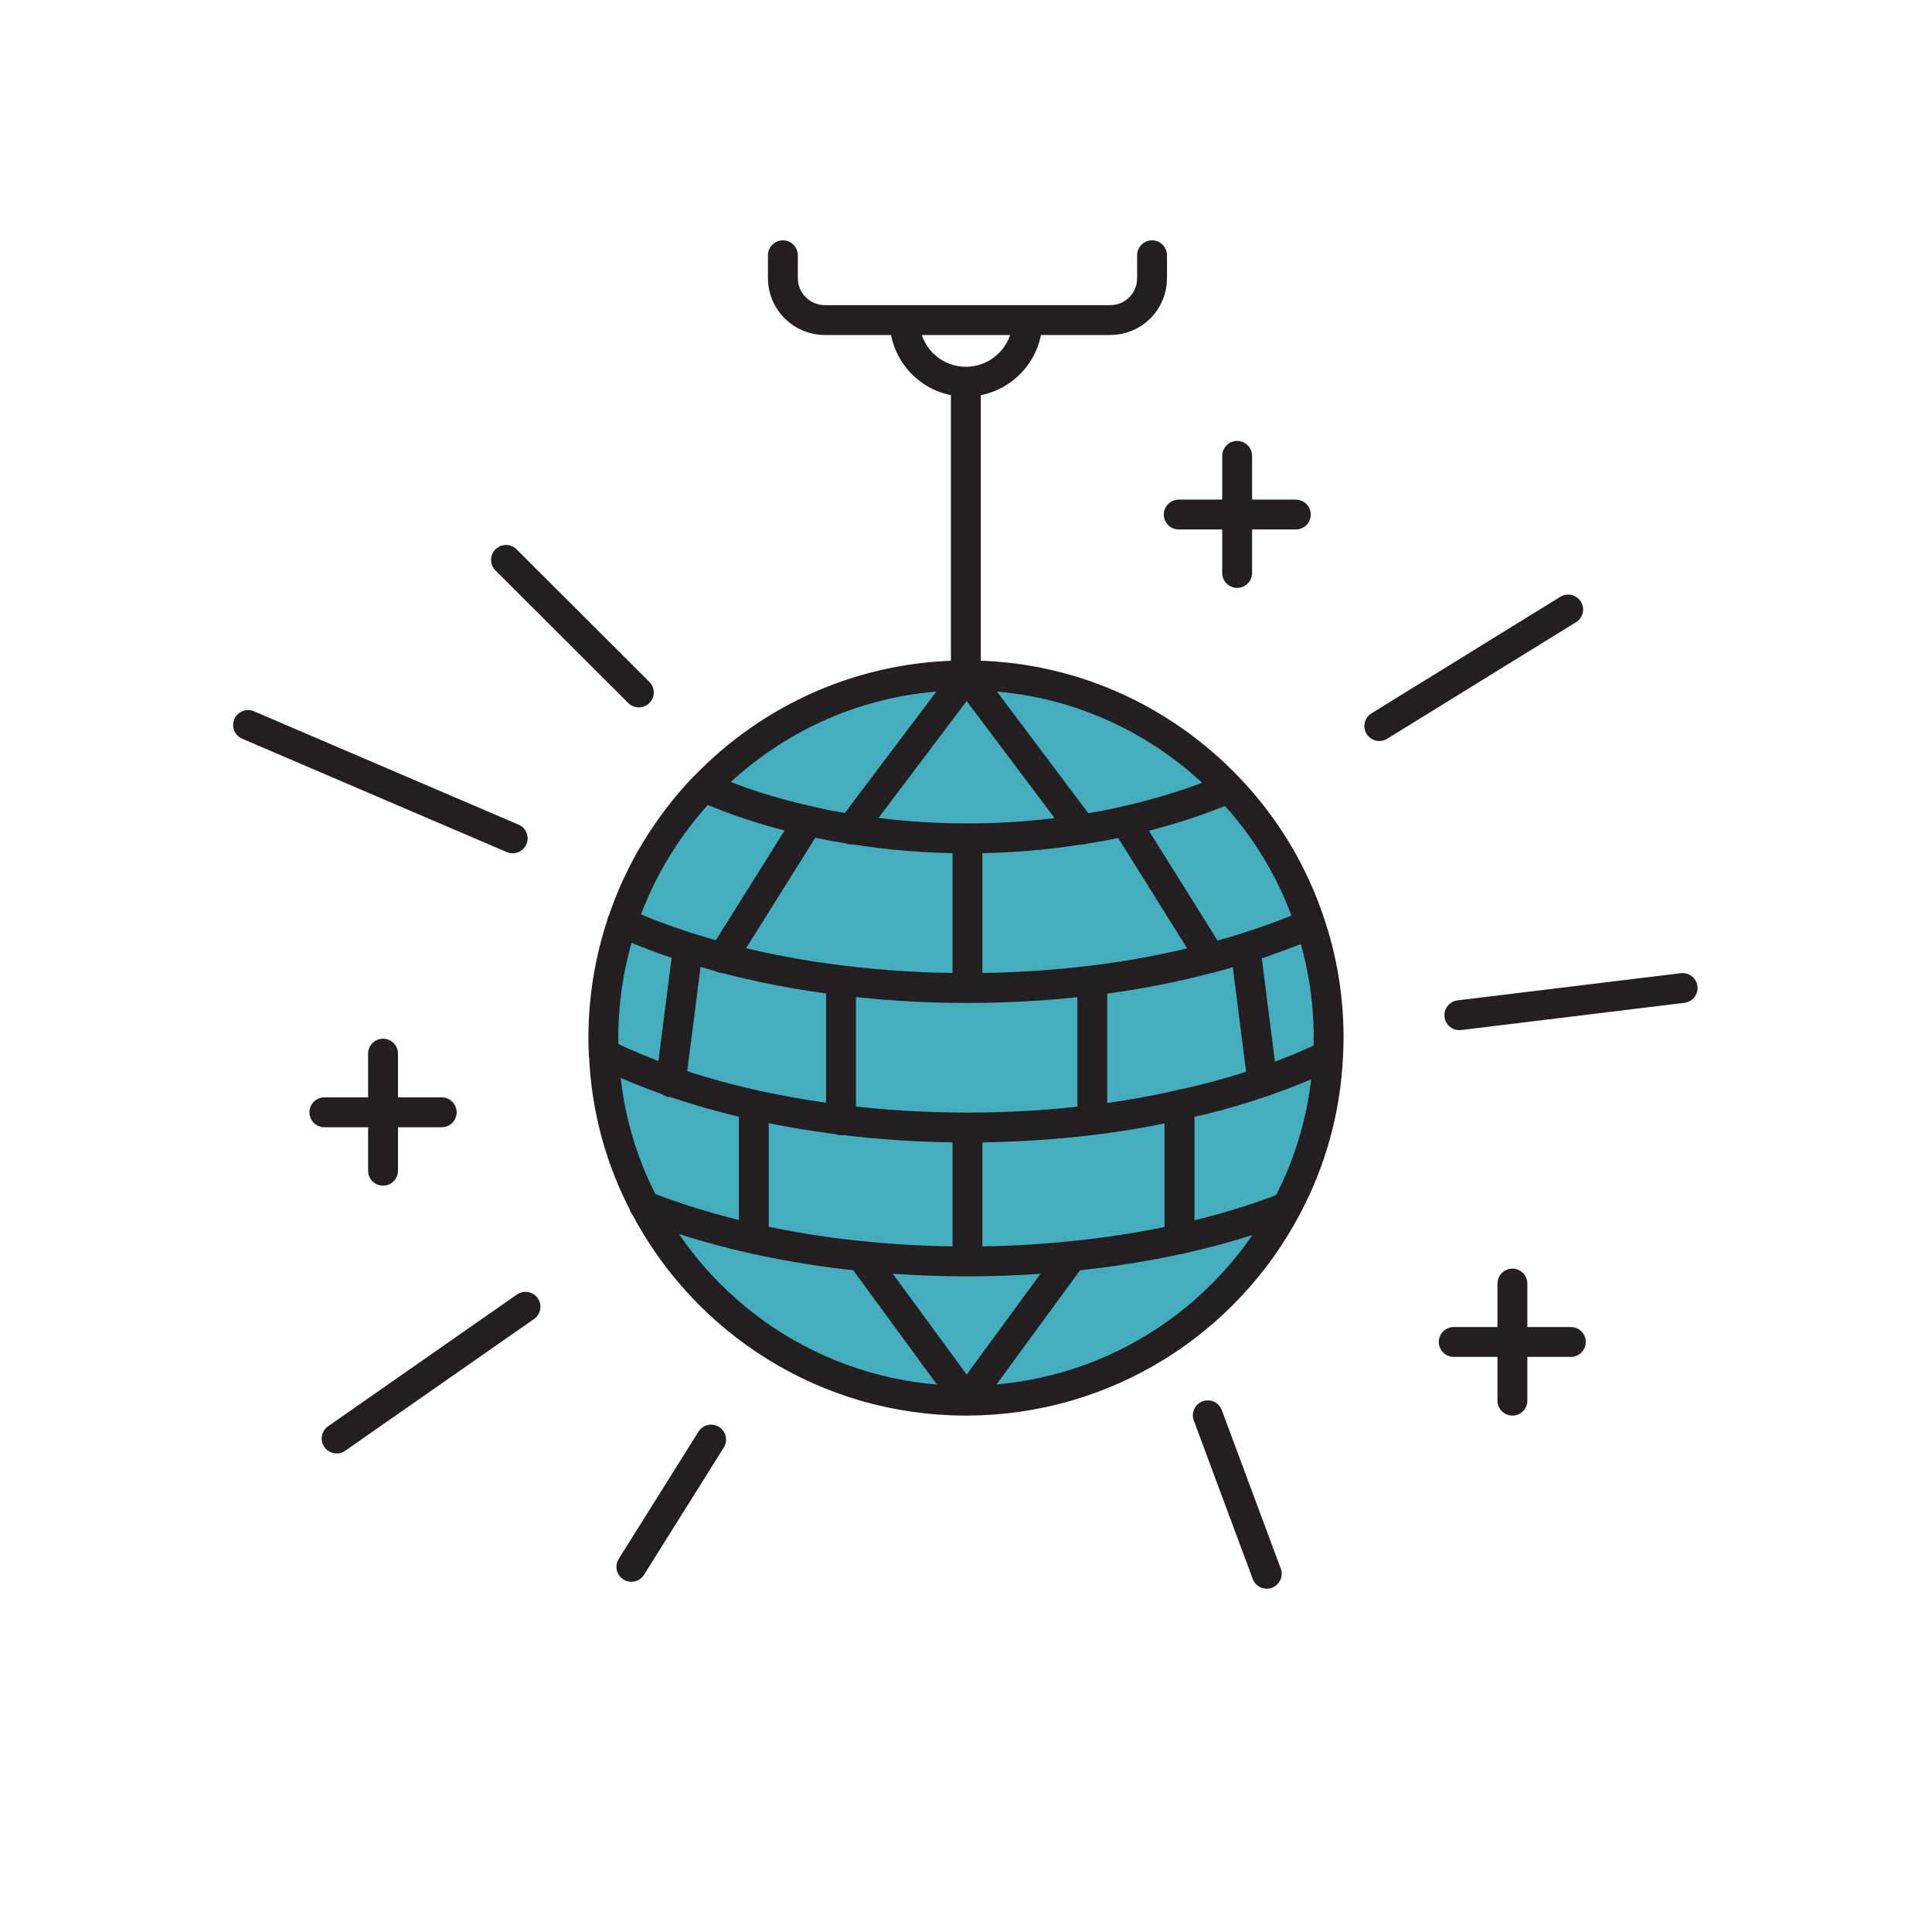 <?xml version="1.0" encoding="UTF-8"?>
<svg id="Layer_4" data-name="Layer 4" xmlns="http://www.w3.org/2000/svg" viewBox="0 0 72.43 72.43">
  <defs>
    <style>
      .cls-1 {
        fill: none;
        stroke: #231f20;
        stroke-linecap: round;
        stroke-miterlimit: 10;
        stroke-width: 1.12px;
      }

      .cls-2 {
        fill: #44adbe;
        stroke-width: 0px;
      }
    </style>
  </defs>
  <path class="cls-2" d="M49.12,34.64c-.63-1.92-1.68-3.66-3.05-5.09-2.47-2.6-5.95-4.22-9.81-4.23l-.02.03-.03-.03c-3.86,0-7.34,1.61-9.81,4.19h0c-1.36,1.43-2.42,3.15-3.06,5.07-.46,1.36-.71,2.82-.71,4.33,0,.2,0,.39.02.59.08,2.06.62,3.99,1.53,5.71,2.27,4.34,6.81,7.3,12.04,7.3l.03-.03.02.03c5.2-.02,9.71-2.95,11.98-7.26.91-1.71,1.46-3.64,1.55-5.69.01-.22.02-.43.02-.65,0-1.49-.24-2.93-.69-4.27Z"/>
  <path class="cls-1" d="M26.4,29.51c2.47-2.58,5.95-4.19,9.81-4.19h.05c3.86,0,7.34,1.63,9.81,4.23,1.37,1.43,2.42,3.17,3.05,5.09.45,1.34.69,2.78.69,4.27,0,.22-.01.43-.02.65-.09,2.05-.64,3.98-1.55,5.69-2.27,4.31-6.78,7.24-11.98,7.26h-.05c-5.23,0-9.77-2.96-12.04-7.3-.91-1.72-1.45-3.65-1.53-5.71-.02-.2-.02-.39-.02-.59,0-1.51.25-2.97.71-4.33.64-1.92,1.7-3.64,3.06-5.07M36.21,14.31v11.01M29.35,9.57v.86c0,.87.71,1.57,1.58,1.57h2.98c0,1.28,1.03,2.31,2.3,2.31s2.31-1.03,2.31-2.31h3.1c.87,0,1.57-.7,1.57-1.57v-.86M26.39,29.51h.01c1.18.52,2.49.95,3.9,1.26.52.13,1.07.23,1.62.31,1.39.23,2.85.35,4.35.35s2.92-.12,4.29-.34c.56-.08,1.1-.18,1.63-.31,1.4-.31,2.7-.73,3.88-1.23M23.32,34.58h0c.77.35,1.6.66,2.47.94.42.13.85.26,1.29.38,1.39.37,2.87.66,4.44.85,1.52.19,3.1.29,4.74.29s3.18-.1,4.68-.28c1.57-.19,3.05-.48,4.44-.85.44-.11.88-.24,1.3-.37.86-.27,1.67-.57,2.43-.9M22.63,39.5h.01c.77.38,1.61.73,2.51,1.04.97.34,2.01.63,3.11.88,1.04.23,2.14.42,3.27.56,1.51.19,3.1.29,4.74.29s3.19-.1,4.68-.28c1.14-.14,2.23-.33,3.27-.57,1.1-.23,2.14-.52,3.11-.86.88-.3,1.7-.63,2.46-1M24.15,45.2s0,.01.02.01c1.25.49,2.61.9,4.07,1.23,1.28.28,2.64.51,4.06.65,1.28.13,2.61.2,3.97.2s2.65-.07,3.91-.2c1.42-.14,2.77-.36,4.06-.64,1.44-.32,2.78-.72,4-1.2M36.27,31.43v5.61M36.27,42.27v5.02M40.57,31.1h-.01s-4.32-5.75-4.32-5.75l-.03-.03M42.19,30.79l3.2,5.12h.01M47.33,40.57h0s-.64-5.03-.64-5.03M44.22,41.44v4.91M40.95,36.76v5.23h0M36.21,52.51l.03-.03,3.94-5.38M36.26,25.32l-.02.03-4.32,5.73v.02M30.29,30.79l-3.2,5.11v.02M25.79,35.54l-.64,5v.03M28.26,41.44v4.91M31.53,36.76v5.24M36.26,52.51l-.02-.03-3.94-5.38M18.97,20.99l4.98,4.97M19.22,31.43l-9.92-4.25M12.62,53.93l7.08-4.94M23.67,58.74l2.99-4.77M14.36,39.5v4.39M12.16,41.7h4.4M56.7,48.12v4.39M54.5,50.31h4.39M46.38,21.48v-4.39M44.19,19.29h4.39M33.91,12h4.6M45.28,53.06l2.21,5.94M51.71,27.22l7.08-4.37M54.71,38.06l8.37-1.02"/>
</svg>